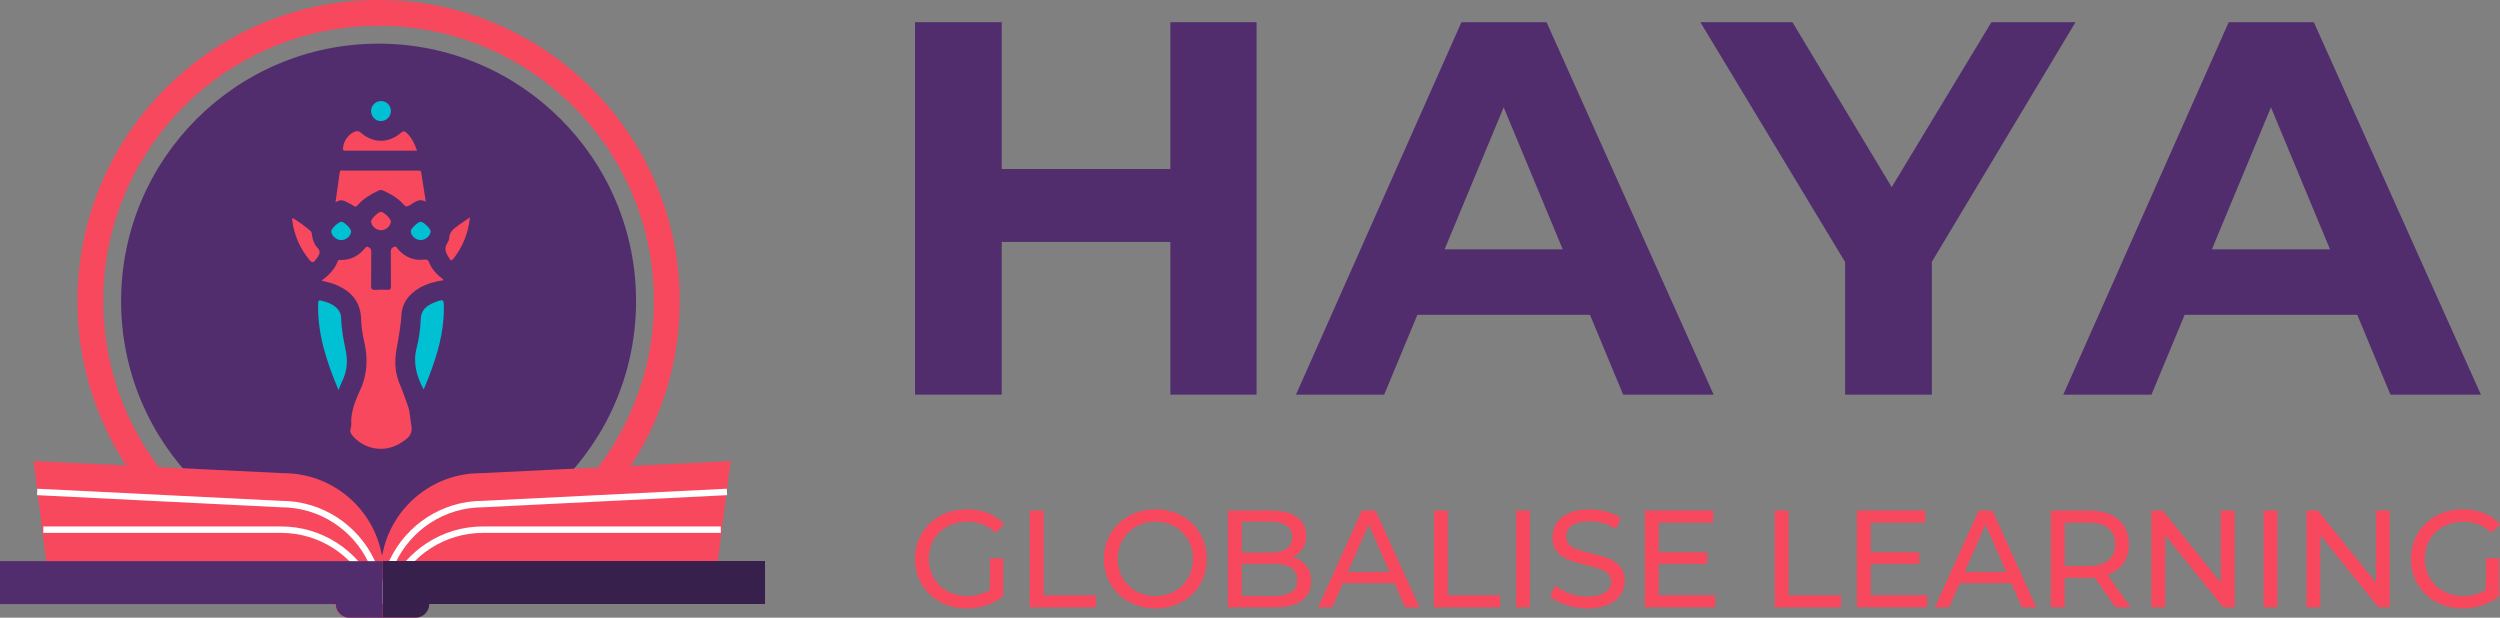 <?xml version="1.0" encoding="UTF-8"?>
<svg id="Layer_2" data-name="Layer 2" xmlns="http://www.w3.org/2000/svg" viewBox="0 0 387.7 95.79">
  <rect x="0" y="0" width="387.7" height="95.79" fill="#808080" stroke="none"/>
  <defs>
    <style>
      .cls-1 {
        fill: #37214c;
      }

      .cls-1, .cls-2, .cls-3, .cls-4 {
        stroke-width: 0px;
      }

      .cls-5 {
        stroke: #fff;
      }

      .cls-5, .cls-6 {
        fill: none;
        stroke-miterlimit: 10;
      }

      .cls-2 {
        fill: #f8485e;
      }

      .cls-3 {
        fill: #00c1d4;
      }

      .cls-4 {
        fill: #512d6d;
      }

      .cls-6 {
        stroke: #f8485e;
        stroke-width: 4px;
      }
    </style>
  </defs>
  <g id="Layer_1-2" data-name="Layer 1">
    <g>
      <g>
        <g>
          <path class="cls-2" d="M149.9,94.35c-1.16,0-2.22-.19-3.2-.57-.97-.38-1.82-.91-2.53-1.61s-1.27-1.5-1.67-2.43c-.4-.93-.6-1.95-.6-3.07s.2-2.14.6-3.07c.4-.93.96-1.74,1.68-2.43.72-.69,1.57-1.23,2.54-1.61.97-.38,2.05-.57,3.22-.57s2.27.19,3.26.58c.99.39,1.82.96,2.51,1.74l-1.33,1.33c-.61-.6-1.28-1.04-2.01-1.32-.72-.28-1.5-.42-2.35-.42s-1.66.14-2.39.43c-.74.29-1.37.69-1.91,1.2-.54.51-.95,1.13-1.24,1.83-.29.71-.44,1.48-.44,2.31s.15,1.58.44,2.28c.29.71.71,1.32,1.24,1.85.54.52,1.17.93,1.9,1.21.73.29,1.52.43,2.38.43.8,0,1.57-.13,2.31-.38.74-.25,1.42-.67,2.05-1.25l1.22,1.63c-.74.63-1.61,1.1-2.61,1.43-.99.32-2.02.48-3.08.48ZM153.52,92.16v-5.58h2.06v5.86l-2.06-.28Z"/>
          <path class="cls-2" d="M159.68,94.18v-15.01h2.15v13.15h8.13v1.87h-10.27Z"/>
          <path class="cls-2" d="M179.19,94.35c-1.14,0-2.21-.19-3.19-.58-.98-.39-1.83-.93-2.54-1.62-.71-.69-1.27-1.5-1.67-2.43-.4-.93-.6-1.95-.6-3.05s.2-2.12.6-3.05c.4-.93.96-1.74,1.67-2.43.71-.69,1.56-1.23,2.53-1.62.97-.39,2.04-.58,3.2-.58s2.2.19,3.17.57c.97.38,1.82.91,2.53,1.61.71.69,1.27,1.51,1.66,2.45s.59,1.96.59,3.06-.2,2.14-.59,3.07-.95,1.74-1.66,2.43-1.56,1.23-2.53,1.61c-.97.38-2.03.57-3.17.57ZM179.17,92.44c.84,0,1.62-.14,2.33-.43.71-.29,1.32-.69,1.85-1.21s.93-1.13,1.22-1.83c.29-.7.44-1.47.44-2.3s-.15-1.59-.44-2.28c-.29-.69-.7-1.3-1.22-1.83s-1.14-.94-1.85-1.22c-.71-.29-1.48-.43-2.33-.43s-1.6.14-2.31.43c-.71.29-1.33.69-1.86,1.22s-.94,1.14-1.23,1.83c-.29.69-.44,1.46-.44,2.28s.15,1.59.44,2.3c.29.7.7,1.31,1.23,1.83s1.15.93,1.86,1.21c.71.29,1.48.43,2.31.43Z"/>
          <path class="cls-2" d="M190.43,94.18v-15.01h6.74c1.73,0,3.06.35,3.99,1.04.93.69,1.39,1.64,1.39,2.84,0,.82-.18,1.5-.55,2.06-.37.56-.85.99-1.47,1.29s-1.28.45-2,.45l.39-.64c.86,0,1.62.15,2.27.45.66.3,1.18.74,1.57,1.32s.58,1.3.58,2.16c0,1.29-.48,2.28-1.45,2.99-.96.71-2.4,1.06-4.3,1.06h-7.16ZM192.58,92.44h4.93c1.19,0,2.09-.2,2.72-.6.63-.4.94-1.03.94-1.89s-.32-1.51-.94-1.91c-.63-.4-1.54-.6-2.72-.6h-5.13v-1.74h4.59c1.09,0,1.93-.2,2.53-.6.6-.4.9-1,.9-1.8s-.3-1.4-.9-1.8c-.6-.4-1.44-.6-2.53-.6h-4.4v11.54Z"/>
          <path class="cls-2" d="M204.4,94.18l6.8-15.01h2.12l6.82,15.01h-2.25l-6.07-13.81h.86l-6.07,13.81h-2.21ZM207.29,90.43l.58-1.72h8.45l.62,1.72h-9.65Z"/>
          <path class="cls-2" d="M222.37,94.18v-15.01h2.15v13.15h8.13v1.87h-10.27Z"/>
          <path class="cls-2" d="M235.11,94.18v-15.01h2.15v15.01h-2.15Z"/>
          <path class="cls-2" d="M246.14,94.35c-1.14,0-2.24-.17-3.28-.53-1.04-.35-1.87-.8-2.47-1.36l.79-1.67c.57.5,1.3.92,2.19,1.24s1.81.49,2.77.49c.87,0,1.58-.1,2.12-.3.54-.2.94-.48,1.2-.83.26-.35.39-.75.39-1.19,0-.52-.17-.93-.5-1.24-.34-.31-.77-.57-1.31-.76-.54-.19-1.13-.36-1.77-.5-.64-.14-1.29-.31-1.94-.5-.65-.19-1.24-.44-1.78-.74-.54-.3-.97-.7-1.3-1.21s-.49-1.16-.49-1.96.2-1.48.61-2.13,1.04-1.17,1.89-1.57,1.93-.59,3.25-.59c.87,0,1.74.11,2.6.34.86.23,1.6.56,2.23.99l-.71,1.72c-.64-.43-1.32-.74-2.04-.93-.72-.19-1.41-.29-2.08-.29-.84,0-1.54.11-2.08.32-.54.21-.94.5-1.19.86-.25.36-.37.76-.37,1.2,0,.53.17.95.5,1.27.34.32.77.57,1.31.75s1.13.35,1.77.5c.64.15,1.29.32,1.94.5s1.24.43,1.78.73c.54.3.97.7,1.3,1.2.33.5.49,1.14.49,1.93s-.21,1.46-.62,2.11c-.41.65-1.05,1.17-1.92,1.57-.87.39-1.96.59-3.27.59Z"/>
          <path class="cls-2" d="M257.23,92.31h8.75v1.87h-10.9v-15.01h10.6v1.87h-8.45v11.28ZM257.03,85.64h7.72v1.82h-7.72v-1.82Z"/>
          <path class="cls-2" d="M275.22,94.18v-15.01h2.15v13.15h8.13v1.87h-10.27Z"/>
          <path class="cls-2" d="M290.11,92.31h8.75v1.87h-10.9v-15.01h10.6v1.87h-8.45v11.28ZM289.91,85.64h7.72v1.82h-7.72v-1.82Z"/>
          <path class="cls-2" d="M300.06,94.18l6.8-15.01h2.12l6.82,15.01h-2.25l-6.07-13.81h.86l-6.07,13.81h-2.21ZM302.96,90.43l.58-1.72h8.45l.62,1.72h-9.65Z"/>
          <path class="cls-2" d="M318.03,94.18v-15.01h5.86c1.32,0,2.44.21,3.37.62.93.42,1.64,1.02,2.14,1.8.5.79.75,1.72.75,2.81s-.25,2.02-.75,2.8c-.5.78-1.21,1.38-2.14,1.79-.93.41-2.05.62-3.37.62h-4.68l.97-.99v5.56h-2.15ZM320.18,88.84l-.97-1.05h4.61c1.37,0,2.41-.3,3.12-.89.71-.59,1.06-1.43,1.06-2.5s-.35-1.9-1.06-2.49c-.71-.59-1.75-.88-3.12-.88h-4.61l.97-1.07v8.88ZM328.07,94.18l-3.82-5.45h2.3l3.86,5.45h-2.34Z"/>
          <path class="cls-2" d="M333.63,94.18v-15.01h1.76l9.93,12.33h-.92v-12.33h2.14v15.01h-1.76l-9.93-12.33h.92v12.33h-2.15Z"/>
          <path class="cls-2" d="M351.04,94.18v-15.01h2.15v15.01h-2.15Z"/>
          <path class="cls-2" d="M357.69,94.18v-15.01h1.76l9.93,12.33h-.92v-12.33h2.14v15.01h-1.76l-9.93-12.33h.92v12.33h-2.15Z"/>
          <path class="cls-2" d="M381.89,94.35c-1.16,0-2.22-.19-3.2-.57-.97-.38-1.82-.91-2.53-1.61s-1.27-1.5-1.67-2.43c-.4-.93-.6-1.95-.6-3.07s.2-2.14.6-3.07c.4-.93.96-1.74,1.68-2.43.72-.69,1.57-1.23,2.54-1.61.97-.38,2.05-.57,3.22-.57s2.27.19,3.26.58c.99.39,1.82.96,2.51,1.74l-1.33,1.33c-.61-.6-1.28-1.04-2.01-1.32-.72-.28-1.5-.42-2.35-.42s-1.66.14-2.39.43c-.74.29-1.37.69-1.91,1.2-.54.51-.95,1.13-1.24,1.83-.29.71-.44,1.48-.44,2.31s.15,1.58.44,2.28c.29.71.71,1.32,1.24,1.85.54.52,1.17.93,1.9,1.21.73.29,1.52.43,2.38.43.8,0,1.57-.13,2.31-.38.74-.25,1.42-.67,2.05-1.25l1.22,1.63c-.74.63-1.61,1.1-2.61,1.43-.99.32-2.02.48-3.08.48ZM385.51,92.16v-5.58h2.06v5.86l-2.06-.28Z"/>
        </g>
        <g>
          <path class="cls-4" d="M155.35,61.2h-13.45V3.44h13.45v57.76ZM182.49,37.52h-28.22v-11.31h28.22v11.31ZM181.5,3.44h13.37v57.76h-13.37V3.44Z"/>
          <path class="cls-4" d="M200.98,61.2L226.64,3.44h13.2l25.91,57.76h-14.03l-21.21-51h5.36l-21.21,51h-13.7ZM213.93,48.82l3.38-10.15h29.87l3.47,10.15h-36.72Z"/>
          <path class="cls-4" d="M286.14,61.2v-23.6l3.05,8.09-25.5-42.25h14.28l19.47,32.35h-8.17l19.56-32.35h13.04l-25.33,42.25,3.05-8.09v23.6h-13.45Z"/>
          <path class="cls-4" d="M319.97,61.2l25.66-57.76h13.2l25.91,57.76h-14.03l-21.21-51h5.36l-21.21,51h-13.7ZM332.93,48.82l3.38-10.15h29.87l3.47,10.15h-36.72Z"/>
        </g>
      </g>
      <g>
        <circle class="cls-6" cx="58.71" cy="46.7" r="44.7"/>
        <circle class="cls-4" cx="58.71" cy="46.7" r="39.93"/>
        <g>
          <path class="cls-2" d="M5.2,71.51l.61,4.82.74,5.81.62,4.87.85,6.66h43.98c0,.58.24,1.11.62,1.49.33.34.77.57,1.27.61.05,0,.09,0,.14,0h5.45v-6.88c0-.64-.04-1.27-.11-1.89-.04-.32-.08-.62-.15-.93,0-.08-.03-.15-.05-.23-1.4-7.1-7.69-12.46-15.2-12.46l-12.54-.61-26.23-1.27Z"/>
          <g>
            <path class="cls-5" d="M59.1,93.68c0-2.38-.54-4.65-1.5-6.66-2.5-5.23-7.83-8.85-14.01-8.85l-37.82-1.88"/>
            <path class="cls-5" d="M57.6,90.99c-2.5-5.23-7.83-8.85-14.01-8.85H6.72"/>
          </g>
        </g>
        <g>
          <path class="cls-3" d="M67.38,46.91c-1.18.44-2.08,1.16-2.13,2.52-.05,1.54-.26,3.06-.64,4.54-.6,2.31,0,4.38,1.07,6.39.03-.03.07-.05.08-.09.25-.62.51-1.23.75-1.85,1.31-3.4,2.33-6.86,2.32-10.55,0-1.51.02-1.52-1.44-.98Z"/>
          <path class="cls-3" d="M52.91,49.33c-.02-.9-.55-1.57-1.32-2.04-.56-.34-1.18-.51-1.8-.67-.38-.1-.44.04-.45.39-.14,4.74,1.31,9.09,3.16,13.48.2-.5.33-.92.53-1.3.8-1.57.93-3.21.57-4.92-.34-1.63-.65-3.26-.69-4.94Z"/>
          <path class="cls-2" d="M63.24,62.91c-.4-1.08-.75-2.18-1.21-3.24-.74-1.69-.87-3.42-.58-5.22.29-1.84.7-3.66.79-5.53.09-1.89,1.14-3.27,2.75-4.23,1.16-.69,2.43-1.03,3.81-1.24-.1-.11-.14-.19-.2-.24-.91-.67-1.65-1.49-2.07-2.55-.14-.35-.3-.44-.69-.4-1.64.2-3-.36-4.11-1.59-.16-.18-.21-.56-.65-.38-.42.17-.48.42-.47.82.02,1.76,0,3.51.02,5.27,0,.42-.09.6-.55.57-.62-.04-1.25-.05-1.87,0-.55.04-.66-.17-.66-.67.03-1.78,0-3.56.02-5.33,0-.36-.16-.49-.44-.63-.32-.16-.42.03-.58.23-.96,1.16-2.19,1.78-3.71,1.77-.17,0-.36-.07-.45.17-.48,1.26-1.37,2.2-2.53,3.02.95.24,1.81.44,2.62.82,2.13,1,3.41,2.6,3.51,5,.05,1.21.19,2.4.47,3.56.63,2.66.54,5.21-.67,7.73-.62,1.29-1.12,2.67-1.3,4.11-.07.55.07,1.14-.09,1.65-.18.55.01.9.33,1.25,1.91,2.14,4.93,2.61,7.38,1.08,1-.62,1.98-1.24,1.67-2.8-.2-.99-.17-2.03-.53-2.99Z"/>
          <path class="cls-2" d="M54.25,31.58c.2.1.4.2.57.34.27.22.44.14.65-.11.89-1.03,2.04-1.69,3.25-2.26.24-.11.45-.12.7,0,1.18.54,2.31,1.17,3.16,2.16.32.37.51.36.92.14.76-.41,1.45-1.19,2.53-.57-.25-1.58-.48-3.06-.71-4.55-.05-.33-.3-.27-.51-.27-.87,0-1.73,0-2.6,0-2.97,0-5.95,0-8.92,0-.23,0-.55-.15-.61.29-.2,1.49-.41,2.98-.65,4.64.91-.69,1.55-.14,2.22.2Z"/>
          <path class="cls-2" d="M53.58,23.37c3.66,0,7.33,0,11.1,0-.37-1.1-.85-2.03-1.64-2.78-.27-.25-.48-.32-.83-.02-1.96,1.69-4.33,1.68-6.27,0-.31-.27-.55-.29-.89-.17-1.01.36-1.82,1.53-1.86,2.63-.01.34.14.35.39.35Z"/>
          <path class="cls-2" d="M49.23,38.42c-.5-.53-.75-1.25-.85-1.99-.03-.22-.03-.44-.22-.6-.87-.75-1.78-1.43-2.76-2.01-.15.15-.08.29-.07.41.29,2.18,1.12,4.13,2.48,5.85.61.78.72.77,1.33-.03.05-.07.1-.15.15-.22.31-.48.43-.9-.05-1.41Z"/>
          <path class="cls-2" d="M71.08,34.96c-.71.5-1.4,1-1.43,2,0,.23-.12.49-.25.68-.65.94-.19,1.71.32,2.49.2.31.36.3.59,0,1.44-1.84,2.31-3.91,2.57-6.44-.7.49-1.25.87-1.81,1.26Z"/>
          <path class="cls-3" d="M59.08,18.77c.84,0,1.52-.68,1.54-1.52.02-.85-.64-1.55-1.47-1.58-.86-.03-1.6.66-1.61,1.52,0,.88.69,1.59,1.54,1.59Z"/>
          <path class="cls-3" d="M63.71,35.84c0,.7.74,1.38,1.51,1.39.78,0,1.53-.65,1.56-1.36.02-.4-1.13-1.5-1.56-1.48-.41.01-1.51,1.07-1.52,1.45Z"/>
          <path class="cls-2" d="M57.55,34.31c0,.71.75,1.38,1.53,1.39.78,0,1.51-.65,1.54-1.37.01-.4-1.15-1.51-1.56-1.48-.41.03-1.51,1.1-1.51,1.47Z"/>
          <path class="cls-3" d="M52.84,37.23c.81.04,1.59-.62,1.61-1.36.01-.39-1.03-1.44-1.48-1.48-.4-.04-1.6,1.05-1.6,1.45,0,.66.73,1.35,1.47,1.39Z"/>
        </g>
        <g>
          <path class="cls-2" d="M113.3,71.51l-.61,4.82-.74,5.81-.62,4.87-.85,6.66h-43.98c0,.58-.24,1.11-.62,1.49-.33.34-.77.57-1.27.61-.05,0-.09,0-.14,0h-5.45v-6.88c0-.64.04-1.27.11-1.89.04-.32.08-.62.15-.93,0-.08.03-.15.05-.23,1.4-7.1,7.69-12.46,15.2-12.46l12.54-.61,26.23-1.27Z"/>
          <g>
            <path class="cls-5" d="M59.4,93.68c0-2.38.54-4.65,1.5-6.66,2.5-5.23,7.83-8.85,14.01-8.85l37.82-1.88"/>
            <path class="cls-5" d="M60.9,90.99c2.5-5.23,7.83-8.85,14.01-8.85h36.87"/>
          </g>
        </g>
        <path class="cls-1" d="M118.64,87.01v6.66h-52.07c0,.58-.24,1.11-.62,1.49-.35.36-.82.58-1.35.61-.05,0-.09,0-.14,0h-5.14v-8.77h59.33Z"/>
        <path class="cls-4" d="M59.32,87.01v8.77h-5.14s-.08,0-.12,0c-1.1-.06-1.99-.97-1.99-2.1H0v-6.66h59.32Z"/>
      </g>
    </g>
  </g>
</svg>